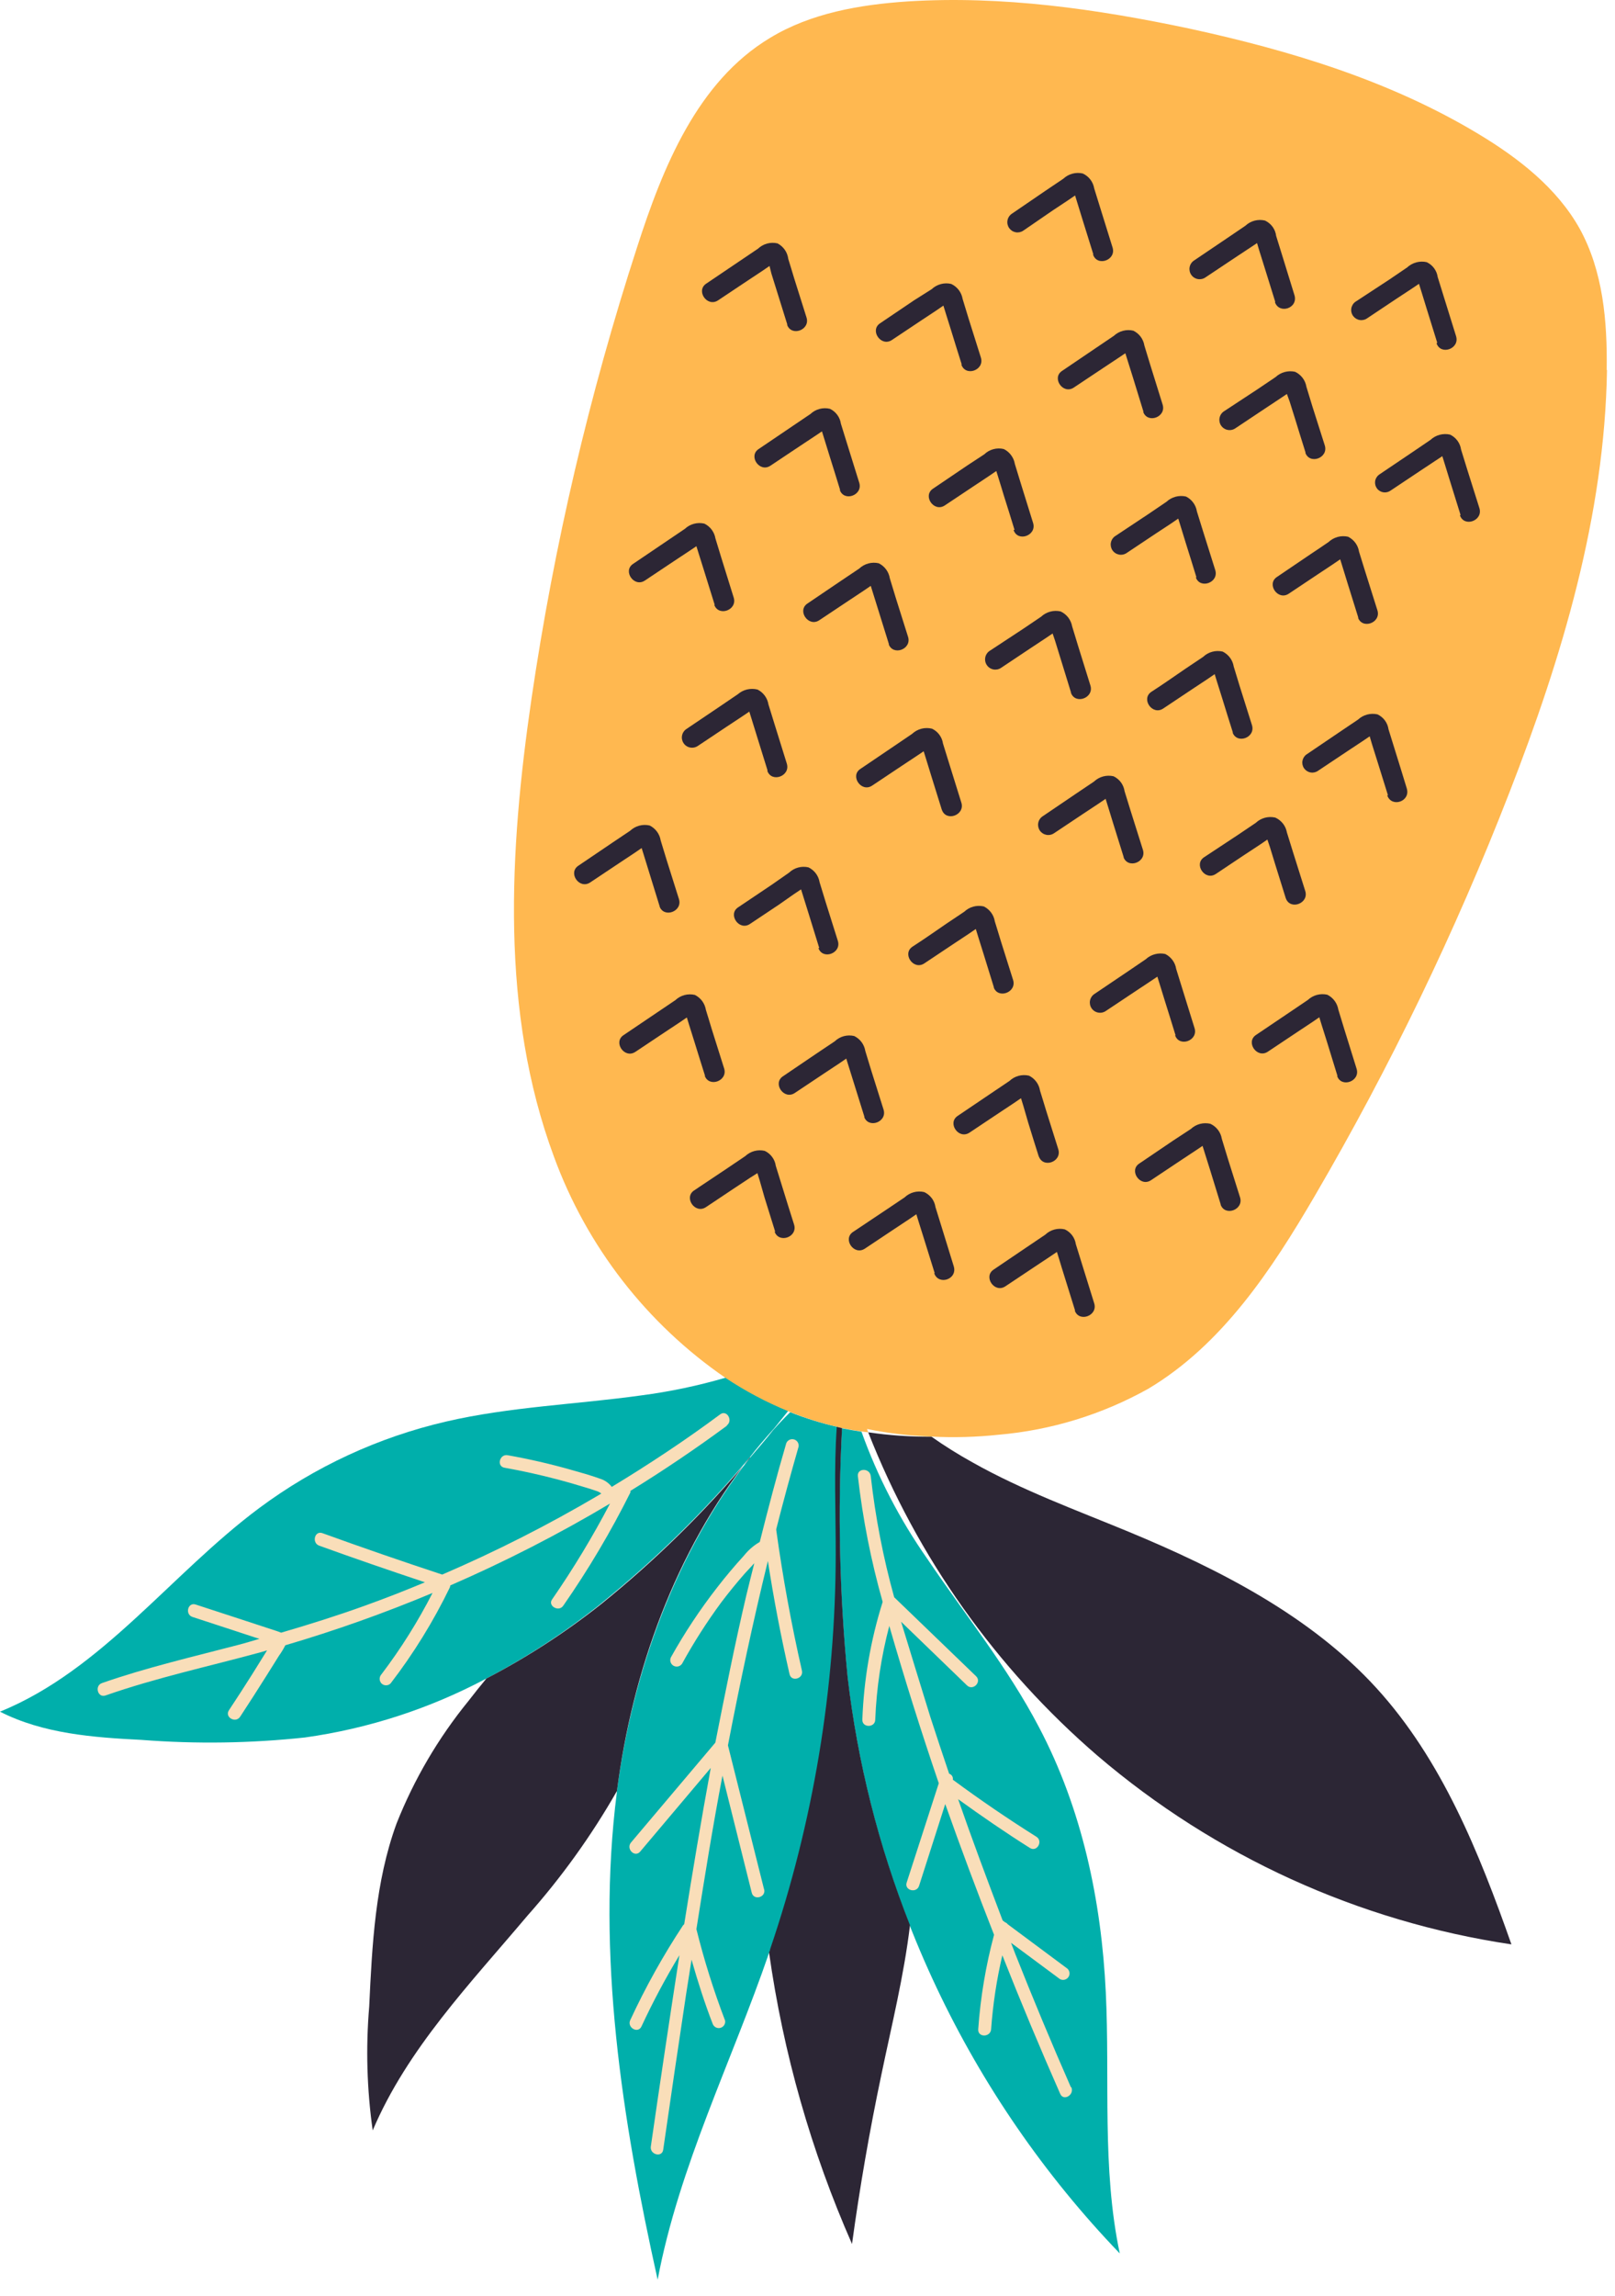 <?xml version="1.0" encoding="UTF-8"?> <svg xmlns="http://www.w3.org/2000/svg" width="76" height="108" viewBox="0 0 76 108" fill="none"><path d="M36.213 91.851C36.213 91.805 36.245 91.755 36.264 91.704C38.3 85.72 39.345 79.443 39.355 73.122C39.355 71.129 39.263 69.112 39.406 67.123C38.649 66.951 37.907 66.721 37.187 66.434C36.92 66.695 36.663 66.962 36.415 67.242L36.383 67.274C36.025 67.734 35.657 68.152 35.285 68.588C31.803 73.021 29.772 78.635 29.028 84.276C29.028 84.276 29.028 84.308 29.028 84.317C28.054 91.961 29.276 99.725 30.948 107.245C31.954 101.916 34.431 96.996 36.194 91.86" fill="#00AFAB"></path><path d="M51.648 82.595C57.18 87.321 63.929 90.397 71.126 91.47C69.606 87.156 67.855 82.787 64.768 79.406C61.681 76.025 57.386 73.83 53.105 72.056C50.615 71.027 48.097 70.109 45.764 68.795C45.099 68.427 44.455 68.024 43.834 67.587C42.838 67.594 41.843 67.525 40.857 67.38C43.162 73.254 46.866 78.477 51.648 82.595Z" fill="#2C2635"></path><path d="M28.266 75.451C30.822 73.388 33.172 71.08 35.281 68.561C35.634 68.101 36.006 67.67 36.383 67.247L36.415 67.215L37.095 66.37C36.065 65.95 35.08 65.427 34.155 64.808C32.853 65.189 31.523 65.469 30.177 65.644C27.113 66.071 23.994 66.177 20.989 66.875C17.809 67.612 14.816 68.997 12.197 70.945C8.03 74.05 4.81 78.561 0 80.523C2.035 81.561 4.387 81.736 6.67 81.851C9.23 82.049 11.803 82.011 14.356 81.736C17.341 81.317 20.23 80.378 22.891 78.961C24.791 77.964 26.592 76.788 28.27 75.451" fill="#00AFAB"></path><path d="M75.609 17.404C75.641 15.107 75.439 12.759 74.337 10.756C73.271 8.85 71.475 7.449 69.601 6.319C65.443 3.806 60.716 2.373 55.966 1.344C51.62 0.425 47.16 -0.214 42.713 0.067C40.458 0.218 38.147 0.618 36.227 1.789C32.818 3.843 31.196 7.853 29.979 11.634C27.731 18.556 26.07 25.656 25.013 32.857C23.961 40.051 23.538 47.599 26.065 54.407C27.611 58.636 30.437 62.278 34.15 64.826C35.078 65.442 36.064 65.965 37.095 66.388C37.114 66.4 37.136 66.41 37.159 66.415C37.881 66.707 38.624 66.942 39.383 67.118L39.626 67.182C39.929 67.242 40.232 67.297 40.545 67.338C40.646 67.357 40.752 67.371 40.862 67.38C40.836 67.33 40.816 67.278 40.802 67.224C41.799 67.427 42.812 67.547 43.829 67.582C44.883 67.636 45.94 67.607 46.99 67.495C49.466 67.282 51.868 66.544 54.037 65.331C57.514 63.259 59.843 59.736 61.878 56.249C65.423 50.178 68.483 43.838 71.029 37.286C73.51 30.914 75.513 24.244 75.623 17.404" fill="#FFB850"></path><path d="M43.632 73.324C42.34 71.48 41.3 69.472 40.54 67.352C40.228 67.306 39.929 67.251 39.621 67.191C39.414 71.097 39.502 75.013 39.883 78.906C41.086 89.095 45.585 98.612 52.695 106.009C51.846 101.994 52.236 97.837 52.038 93.739C51.832 89.403 50.913 85.084 48.896 81.258C47.422 78.437 45.4 75.943 43.632 73.324Z" fill="#00AFAB"></path><path d="M35.294 68.58C33.185 71.099 30.836 73.407 28.279 75.47C26.598 76.802 24.793 77.971 22.891 78.962C22.602 79.311 22.321 79.66 22.046 80.018C20.628 81.757 19.486 83.703 18.66 85.788C17.654 88.544 17.512 91.489 17.374 94.401C17.21 96.342 17.266 98.294 17.539 100.222C19.165 96.386 22.133 93.308 24.825 90.115C26.427 88.313 27.837 86.348 29.033 84.254C29.759 78.603 31.789 72.99 35.285 68.557" fill="#2C2635"></path><path d="M39.888 78.897C39.507 75.004 39.419 71.088 39.626 67.183L39.378 67.123C39.236 69.112 39.332 71.129 39.328 73.123C39.318 79.442 38.276 85.717 36.24 91.7C36.24 91.751 36.208 91.801 36.19 91.847C36.856 96.577 38.17 101.193 40.095 105.564C40.459 102.9 40.919 100.251 41.473 97.617C41.96 95.274 42.539 92.945 42.823 90.57C41.344 86.822 40.357 82.899 39.888 78.897Z" fill="#2C2635"></path><path d="M36.484 57.958C36.314 57.421 36.149 56.879 35.979 56.337L35.754 55.547L35.643 55.188L35.294 55.409L34.6 55.868L33.222 56.787C32.708 57.132 32.157 56.328 32.671 55.997L34.238 54.95L35.069 54.389C35.19 54.275 35.337 54.192 35.497 54.149C35.657 54.106 35.826 54.103 35.988 54.141C36.126 54.206 36.246 54.304 36.336 54.427C36.427 54.549 36.486 54.693 36.507 54.844C36.599 55.147 36.695 55.45 36.792 55.763C36.985 56.383 37.173 57.003 37.366 57.6C37.559 58.197 36.649 58.519 36.447 57.931" fill="#2C2635"></path><path d="M43.985 59.892L43.48 58.271L43.232 57.48L43.122 57.122L42.773 57.361L42.079 57.821L40.701 58.739C40.186 59.084 39.635 58.28 40.15 57.949L41.725 56.897L42.571 56.328C42.691 56.213 42.838 56.131 42.999 56.087C43.159 56.044 43.328 56.041 43.489 56.079C43.63 56.143 43.753 56.241 43.847 56.365C43.94 56.488 44 56.634 44.022 56.787C44.114 57.09 44.211 57.393 44.307 57.706C44.5 58.326 44.688 58.946 44.881 59.566C45.074 60.186 44.165 60.485 43.962 59.897" fill="#2C2635"></path><path d="M50.596 61.666C50.426 61.123 50.261 60.581 50.091 60.044C50.008 59.777 49.925 59.516 49.847 59.249L49.737 58.895L49.383 59.134L48.69 59.594L47.312 60.512C46.802 60.857 46.25 60.053 46.765 59.722L48.359 58.643L49.191 58.082C49.31 57.967 49.458 57.884 49.618 57.841C49.779 57.798 49.948 57.795 50.109 57.834C50.247 57.899 50.366 57.996 50.457 58.118C50.547 58.24 50.606 58.382 50.628 58.532C50.725 58.84 50.817 59.144 50.913 59.451L51.492 61.312C51.676 61.9 50.771 62.23 50.573 61.642" fill="#2C2635"></path><path d="M33.186 50.635C33.016 50.093 32.846 49.556 32.68 49.014L32.432 48.224L32.322 47.865L31.973 48.104L31.279 48.563L29.901 49.482C29.387 49.827 28.835 49.023 29.35 48.692L30.948 47.613L31.78 47.052C31.901 46.938 32.048 46.855 32.208 46.812C32.368 46.769 32.537 46.766 32.699 46.804C32.835 46.871 32.953 46.97 33.044 47.092C33.134 47.215 33.194 47.357 33.218 47.507C33.31 47.81 33.406 48.113 33.498 48.426L34.077 50.263C34.261 50.851 33.36 51.182 33.158 50.594" fill="#2C2635"></path><path d="M40.688 52.57C40.518 52.028 40.348 51.486 40.182 50.948L39.934 50.153L39.824 49.8L39.475 50.039L38.781 50.498L37.403 51.417C36.889 51.761 36.337 50.957 36.852 50.627L38.446 49.547L39.282 48.987C39.402 48.872 39.549 48.789 39.71 48.745C39.87 48.702 40.039 48.7 40.201 48.739C40.337 48.806 40.455 48.904 40.546 49.027C40.636 49.149 40.696 49.291 40.72 49.441C40.812 49.745 40.908 50.048 41 50.36L41.579 52.198C41.763 52.786 40.862 53.116 40.66 52.528" fill="#2C2635"></path><path d="M48.892 54.434C48.722 53.897 48.552 53.355 48.386 52.812L48.157 52.022L48.047 51.664L47.697 51.903L47.004 52.362L45.626 53.281C45.111 53.626 44.56 52.822 45.074 52.491L46.673 51.411L47.505 50.851C47.625 50.737 47.772 50.654 47.932 50.611C48.093 50.568 48.262 50.565 48.423 50.603C48.56 50.67 48.678 50.769 48.768 50.891C48.859 51.013 48.918 51.156 48.942 51.306C49.034 51.609 49.131 51.912 49.223 52.224L49.801 54.062C49.985 54.655 49.085 54.981 48.883 54.393" fill="#2C2635"></path><path d="M57.45 56.676L56.949 55.05L56.701 54.259L56.591 53.906L56.242 54.14L55.548 54.599L54.17 55.518C53.656 55.867 53.104 55.059 53.619 54.733L55.213 53.653L56.04 53.111C56.161 52.997 56.308 52.916 56.468 52.873C56.629 52.831 56.797 52.829 56.959 52.867C57.099 52.932 57.221 53.029 57.315 53.152C57.409 53.274 57.471 53.418 57.496 53.57C57.588 53.873 57.684 54.177 57.776 54.489L58.355 56.327C58.539 56.915 57.634 57.245 57.436 56.657" fill="#2C2635"></path><path d="M31.054 42.675C30.889 42.133 30.719 41.595 30.553 41.053L30.305 40.249L30.195 39.895L29.846 40.134L29.152 40.594L27.774 41.513C27.26 41.857 26.708 41.053 27.223 40.722L28.817 39.643L29.653 39.082C29.773 38.968 29.921 38.886 30.081 38.842C30.241 38.799 30.41 38.796 30.572 38.834C30.708 38.901 30.826 39 30.917 39.123C31.007 39.245 31.067 39.387 31.091 39.537C31.183 39.84 31.279 40.144 31.371 40.456L31.95 42.294C32.134 42.882 31.229 43.212 31.031 42.624" fill="#2C2635"></path><path d="M38.556 44.609C38.39 44.067 38.22 43.525 38.055 42.987L37.807 42.192L37.697 41.839L37.347 42.073L36.672 42.546L35.294 43.465C34.78 43.814 34.228 43.005 34.743 42.679L36.309 41.627L37.132 41.053C37.252 40.938 37.399 40.855 37.559 40.812C37.72 40.768 37.889 40.766 38.05 40.805C38.186 40.872 38.304 40.97 38.395 41.091C38.485 41.213 38.545 41.354 38.569 41.503C38.661 41.811 38.758 42.114 38.85 42.422L39.428 44.26C39.612 44.847 38.707 45.178 38.51 44.59" fill="#2C2635"></path><path d="M46.779 46.473C46.613 45.931 46.443 45.394 46.278 44.852L46.03 44.061L45.92 43.703L45.571 43.942L44.877 44.401L43.499 45.32C42.984 45.665 42.433 44.861 42.947 44.53C43.462 44.199 44.013 43.813 44.541 43.45L45.378 42.89C45.498 42.776 45.645 42.693 45.806 42.65C45.966 42.607 46.135 42.604 46.296 42.642C46.433 42.709 46.551 42.808 46.641 42.93C46.732 43.053 46.791 43.195 46.815 43.345C46.907 43.648 47.004 43.951 47.096 44.264L47.675 46.101C47.858 46.689 46.953 47.02 46.756 46.432" fill="#2C2635"></path><path d="M55.323 48.715C55.158 48.173 54.988 47.631 54.818 47.089C54.74 46.827 54.657 46.56 54.574 46.298L54.464 45.945L54.115 46.179L53.421 46.639L52.043 47.557C51.938 47.63 51.809 47.659 51.683 47.636C51.557 47.614 51.445 47.543 51.372 47.438C51.299 47.333 51.271 47.203 51.293 47.078C51.316 46.952 51.387 46.84 51.492 46.767L53.086 45.692L53.917 45.127C54.039 45.014 54.186 44.933 54.346 44.89C54.506 44.847 54.674 44.843 54.836 44.879C54.972 44.947 55.089 45.046 55.178 45.168C55.268 45.29 55.327 45.432 55.35 45.582C55.447 45.885 55.539 46.188 55.635 46.501L56.214 48.366C56.398 48.954 55.493 49.285 55.295 48.697" fill="#2C2635"></path><path d="M62.944 50.631C62.779 50.089 62.609 49.547 62.444 49.005L62.195 48.215L62.085 47.856L61.736 48.095L61.042 48.555L59.664 49.474C59.15 49.818 58.599 49.014 59.113 48.683L60.707 47.608L61.543 47.043C61.664 46.93 61.811 46.848 61.971 46.804C62.132 46.761 62.3 46.758 62.462 46.795C62.598 46.863 62.716 46.962 62.806 47.084C62.896 47.206 62.956 47.348 62.981 47.498C63.073 47.801 63.165 48.105 63.261 48.417L63.84 50.278C64.024 50.87 63.119 51.196 62.921 50.613" fill="#2C2635"></path><path d="M36.121 36.248C35.956 35.706 35.786 35.163 35.616 34.621C35.533 34.359 35.455 34.093 35.372 33.831L35.262 33.477L34.913 33.712L34.219 34.171L32.841 35.09C32.736 35.162 32.607 35.19 32.482 35.167C32.356 35.145 32.245 35.073 32.173 34.968C32.1 34.863 32.072 34.734 32.095 34.609C32.118 34.483 32.19 34.372 32.294 34.3L33.889 33.225L34.72 32.66C34.845 32.551 34.995 32.473 35.157 32.435C35.318 32.397 35.487 32.398 35.648 32.439C35.784 32.507 35.901 32.606 35.991 32.728C36.08 32.85 36.139 32.992 36.163 33.142C36.259 33.445 36.351 33.748 36.447 34.061L37.026 35.921C37.21 36.514 36.305 36.84 36.107 36.257" fill="#2C2635"></path><path d="M44.326 38.112C44.16 37.57 43.99 37.028 43.82 36.486C43.742 36.224 43.659 35.962 43.577 35.696L43.467 35.342L43.117 35.577L42.424 36.036L41.046 36.955C40.531 37.304 39.98 36.495 40.494 36.169L42.088 35.09L42.92 34.525C43.044 34.408 43.195 34.325 43.359 34.282C43.524 34.24 43.697 34.239 43.862 34.281C43.998 34.346 44.117 34.444 44.206 34.566C44.296 34.688 44.355 34.83 44.376 34.979C44.473 35.283 44.564 35.586 44.661 35.898L45.24 37.759C45.423 38.347 44.519 38.678 44.321 38.09" fill="#2C2635"></path><path d="M52.888 40.35C52.718 39.812 52.553 39.27 52.383 38.728C52.3 38.462 52.218 38.2 52.14 37.938L52.029 37.58L51.676 37.819L50.982 38.278L49.604 39.197C49.499 39.269 49.37 39.297 49.244 39.274C49.119 39.251 49.008 39.18 48.935 39.075C48.863 38.97 48.835 38.841 48.858 38.715C48.881 38.59 48.952 38.479 49.057 38.407L50.651 37.327L51.483 36.767C51.603 36.653 51.751 36.57 51.911 36.527C52.071 36.484 52.24 36.481 52.401 36.518C52.539 36.583 52.659 36.681 52.75 36.804C52.84 36.927 52.899 37.07 52.921 37.221C53.017 37.525 53.109 37.828 53.205 38.14L53.784 39.978C53.968 40.57 53.063 40.896 52.865 40.308" fill="#2C2635"></path><path d="M60.51 42.266C60.344 41.724 60.174 41.182 60.004 40.644L59.761 39.85L59.641 39.496L59.292 39.735L58.594 40.194L57.216 41.113C56.706 41.457 56.155 40.654 56.669 40.323L58.263 39.271L59.095 38.71C59.215 38.596 59.362 38.514 59.523 38.47C59.683 38.427 59.852 38.424 60.014 38.462C60.155 38.525 60.278 38.622 60.374 38.743C60.469 38.865 60.533 39.008 60.56 39.16C60.657 39.468 60.748 39.772 60.845 40.079L61.424 41.917C61.608 42.505 60.703 42.836 60.505 42.248" fill="#2C2635"></path><path d="M33.636 28.465C33.466 27.923 33.296 27.381 33.13 26.839L32.882 26.049L32.772 25.695L32.423 25.93L31.729 26.389L30.351 27.308C29.837 27.657 29.285 26.848 29.8 26.522L31.394 25.443L32.23 24.878C32.351 24.764 32.498 24.682 32.659 24.64C32.819 24.597 32.987 24.595 33.149 24.634C33.285 24.701 33.403 24.799 33.493 24.92C33.583 25.042 33.643 25.183 33.668 25.332L33.948 26.251L34.527 28.112C34.711 28.7 33.81 29.03 33.608 28.442" fill="#2C2635"></path><path d="M41.84 30.331C41.67 29.788 41.501 29.251 41.335 28.709L41.087 27.914L40.977 27.561L40.628 27.799L39.934 28.259L38.556 29.177C38.041 29.522 37.49 28.718 38.005 28.387L39.599 27.308L40.435 26.747C40.555 26.633 40.702 26.551 40.863 26.507C41.023 26.464 41.192 26.461 41.353 26.499C41.49 26.567 41.608 26.665 41.699 26.788C41.789 26.91 41.849 27.052 41.873 27.202C41.964 27.505 42.061 27.809 42.153 28.121L42.732 29.959C42.915 30.547 42.015 30.877 41.813 30.289" fill="#2C2635"></path><path d="M50.399 32.572L49.898 30.946L49.65 30.142L49.535 29.802L49.186 30.037L48.492 30.496L47.114 31.415C47.01 31.488 46.88 31.516 46.754 31.494C46.628 31.471 46.517 31.4 46.444 31.295C46.37 31.191 46.342 31.061 46.364 30.935C46.387 30.809 46.458 30.698 46.563 30.625L48.157 29.577L48.993 29.012C49.114 28.898 49.261 28.817 49.422 28.773C49.582 28.73 49.75 28.727 49.912 28.764C50.052 28.829 50.175 28.927 50.269 29.049C50.363 29.172 50.427 29.315 50.454 29.467C50.546 29.77 50.638 30.073 50.734 30.386L51.313 32.246C51.497 32.839 50.592 33.165 50.394 32.582" fill="#2C2635"></path><path d="M58.025 34.484C57.855 33.946 57.684 33.404 57.519 32.862L57.271 32.072L57.161 31.714L56.812 31.953L56.118 32.412L54.74 33.331C54.225 33.675 53.674 32.871 54.189 32.541C54.703 32.21 55.254 31.824 55.783 31.461L56.619 30.901C56.739 30.786 56.886 30.704 57.047 30.661C57.207 30.617 57.376 30.615 57.538 30.653C57.674 30.72 57.792 30.819 57.883 30.941C57.973 31.063 58.033 31.205 58.057 31.355C58.148 31.659 58.245 31.962 58.337 32.274L58.916 34.112C59.099 34.704 58.199 35.031 57.997 34.443" fill="#2C2635"></path><path d="M65.315 37.41C65.145 36.872 64.98 36.33 64.809 35.788L64.561 34.998L64.456 34.64L64.102 34.879L63.408 35.338L62.03 36.257C61.929 36.33 61.803 36.36 61.68 36.34C61.557 36.32 61.447 36.252 61.373 36.151C61.3 36.05 61.27 35.924 61.29 35.801C61.31 35.678 61.378 35.567 61.479 35.494L63.073 34.414L63.905 33.854C64.026 33.741 64.173 33.66 64.333 33.616C64.493 33.573 64.662 33.57 64.823 33.606C64.961 33.671 65.081 33.769 65.172 33.892C65.262 34.014 65.321 34.158 65.342 34.309C65.439 34.612 65.531 34.915 65.627 35.228C65.82 35.848 66.013 36.468 66.201 37.088C66.39 37.708 65.485 38.007 65.283 37.419" fill="#2C2635"></path><path d="M39.539 23.063C39.374 22.521 39.204 21.979 39.034 21.437C38.956 21.175 38.873 20.913 38.79 20.647L38.68 20.293L38.331 20.528L37.637 20.987L36.259 21.906C35.744 22.255 35.193 21.446 35.708 21.12L37.302 20.041L38.138 19.476C38.259 19.362 38.406 19.28 38.566 19.237C38.727 19.195 38.895 19.193 39.057 19.232C39.193 19.297 39.312 19.395 39.401 19.517C39.491 19.639 39.55 19.781 39.571 19.93C39.668 20.234 39.759 20.537 39.856 20.849L40.435 22.71C40.618 23.298 39.714 23.628 39.516 23.04" fill="#2C2635"></path><path d="M47.743 24.928C47.578 24.386 47.408 23.844 47.238 23.307C47.16 23.04 47.077 22.779 46.995 22.512L46.885 22.158L46.535 22.397L45.842 22.857L44.464 23.775C43.949 24.12 43.398 23.316 43.912 22.985L45.506 21.906L46.319 21.373C46.439 21.257 46.586 21.174 46.747 21.131C46.908 21.087 47.077 21.085 47.238 21.125C47.374 21.192 47.491 21.29 47.581 21.412C47.672 21.533 47.732 21.674 47.757 21.823C47.849 22.131 47.941 22.434 48.038 22.742L48.616 24.602C48.8 25.19 47.895 25.521 47.698 24.933" fill="#2C2635"></path><path d="M56.306 27.17C56.141 26.628 55.971 26.086 55.801 25.544L55.558 24.754L55.447 24.396L55.098 24.635L54.4 25.094L53.022 26.013C52.917 26.085 52.788 26.113 52.662 26.09C52.537 26.067 52.426 25.996 52.353 25.891C52.281 25.786 52.253 25.657 52.276 25.532C52.299 25.406 52.37 25.295 52.475 25.223L54.06 24.171L54.892 23.606C55.013 23.493 55.16 23.412 55.32 23.368C55.48 23.325 55.648 23.322 55.81 23.358C55.946 23.425 56.064 23.524 56.153 23.646C56.243 23.769 56.302 23.911 56.325 24.06C56.421 24.364 56.513 24.667 56.61 24.979L57.188 26.817C57.372 27.409 56.467 27.735 56.27 27.152" fill="#2C2635"></path><path d="M63.928 29.082C63.762 28.54 63.592 28.002 63.422 27.46L63.179 26.67L63.069 26.312L62.719 26.55L62.026 27.01L60.648 27.929C60.133 28.273 59.582 27.469 60.096 27.139L61.69 26.059C61.971 25.875 62.246 25.687 62.522 25.498C62.643 25.385 62.79 25.303 62.95 25.259C63.111 25.216 63.279 25.213 63.441 25.25C63.576 25.318 63.694 25.417 63.784 25.539C63.873 25.662 63.932 25.803 63.955 25.953C64.052 26.256 64.144 26.56 64.24 26.872L64.819 28.71C65.003 29.302 64.098 29.628 63.9 29.04" fill="#2C2635"></path><path d="M37.054 15.282C36.884 14.74 36.714 14.202 36.548 13.66L36.3 12.865L36.213 12.512L35.864 12.751L35.17 13.21L33.792 14.129C33.278 14.473 32.726 13.669 33.241 13.339L34.84 12.259L35.671 11.699C35.792 11.584 35.939 11.502 36.099 11.458C36.259 11.415 36.428 11.412 36.59 11.45C36.727 11.522 36.845 11.626 36.933 11.753C37.021 11.88 37.077 12.027 37.095 12.181C37.187 12.484 37.283 12.787 37.375 13.1L37.954 14.937C38.138 15.525 37.237 15.856 37.035 15.268" fill="#2C2635"></path><path d="M45.258 17.147C45.088 16.609 44.918 16.067 44.753 15.525L44.505 14.735L44.395 14.377L44.046 14.616L43.352 15.075L41.974 15.994C41.459 16.338 40.908 15.534 41.422 15.204L43.021 14.124L43.843 13.605C43.964 13.491 44.111 13.408 44.272 13.365C44.432 13.321 44.6 13.319 44.762 13.357C44.903 13.422 45.025 13.521 45.119 13.644C45.212 13.767 45.275 13.912 45.3 14.064C45.392 14.367 45.488 14.671 45.58 14.983L46.159 16.82C46.343 17.413 45.442 17.739 45.24 17.151" fill="#2C2635"></path><path d="M53.816 19.388C53.651 18.846 53.481 18.304 53.316 17.762L53.068 16.972L52.957 16.618L52.608 16.852L51.914 17.312L50.536 18.23C50.022 18.58 49.471 17.771 49.985 17.445L51.579 16.365L52.415 15.8C52.536 15.687 52.684 15.605 52.844 15.563C53.004 15.52 53.173 15.518 53.334 15.557C53.47 15.623 53.589 15.721 53.679 15.842C53.769 15.964 53.829 16.106 53.853 16.255C53.945 16.558 54.041 16.862 54.133 17.174L54.712 19.034C54.896 19.622 53.995 19.953 53.793 19.365" fill="#2C2635"></path><path d="M61.442 21.304C61.272 20.762 61.102 20.22 60.937 19.678L60.689 18.888L60.56 18.534L60.211 18.768L59.517 19.228L58.139 20.146C58.034 20.22 57.905 20.248 57.779 20.226C57.653 20.203 57.542 20.132 57.468 20.027C57.395 19.922 57.367 19.793 57.389 19.667C57.412 19.541 57.483 19.429 57.588 19.356L59.182 18.309L60.027 17.739C60.148 17.626 60.296 17.544 60.456 17.501C60.616 17.458 60.784 17.454 60.946 17.491C61.086 17.557 61.207 17.656 61.3 17.779C61.393 17.902 61.454 18.046 61.479 18.199C61.571 18.502 61.667 18.805 61.759 19.117L62.343 20.955C62.526 21.547 61.626 21.874 61.424 21.29" fill="#2C2635"></path><path d="M68.733 24.23C68.563 23.688 68.397 23.146 68.227 22.604C68.145 22.342 68.062 22.076 67.984 21.814L67.874 21.46L67.52 21.694L66.826 22.154L65.448 23.073C65.35 23.146 65.227 23.178 65.105 23.161C64.984 23.143 64.874 23.079 64.8 22.981C64.727 22.883 64.695 22.759 64.712 22.638C64.729 22.516 64.794 22.407 64.892 22.333L66.486 21.258L67.318 20.693C67.439 20.58 67.586 20.498 67.746 20.455C67.906 20.412 68.075 20.408 68.237 20.445C68.375 20.51 68.494 20.608 68.585 20.731C68.676 20.853 68.734 20.997 68.756 21.148C68.852 21.451 68.944 21.754 69.04 22.067L69.619 23.904C69.803 24.497 68.898 24.823 68.701 24.239" fill="#2C2635"></path><path d="M51.451 11.965C51.285 11.428 51.115 10.886 50.946 10.344L50.702 9.553L50.592 9.195L50.243 9.434L49.535 9.903L48.157 10.849C48.105 10.885 48.047 10.91 47.985 10.924C47.923 10.937 47.86 10.938 47.798 10.927C47.736 10.915 47.676 10.892 47.623 10.858C47.57 10.823 47.525 10.779 47.489 10.727C47.416 10.622 47.388 10.493 47.411 10.368C47.434 10.242 47.506 10.131 47.61 10.059L49.204 8.97L50.036 8.41C50.157 8.296 50.304 8.214 50.464 8.171C50.624 8.127 50.793 8.124 50.955 8.162C51.095 8.226 51.217 8.324 51.311 8.446C51.404 8.569 51.467 8.712 51.492 8.864C51.589 9.168 51.681 9.471 51.777 9.783L52.356 11.644C52.54 12.236 51.635 12.562 51.437 11.974" fill="#2C2635"></path><path d="M60.014 14.207C59.844 13.664 59.678 13.122 59.508 12.58L59.26 11.79L59.155 11.436L58.801 11.671L58.107 12.13L56.729 13.049C56.625 13.122 56.496 13.151 56.371 13.129C56.245 13.107 56.134 13.036 56.061 12.932C55.988 12.828 55.959 12.699 55.981 12.573C56.003 12.448 56.074 12.336 56.178 12.263L57.776 11.184L58.608 10.619C58.729 10.505 58.876 10.424 59.037 10.381C59.197 10.339 59.365 10.337 59.527 10.375C59.669 10.441 59.793 10.542 59.886 10.669C59.978 10.796 60.036 10.945 60.055 11.101C60.151 11.404 60.243 11.712 60.34 12.02C60.533 12.64 60.721 13.26 60.914 13.88C61.107 14.501 60.197 14.799 59.995 14.211" fill="#2C2635"></path><path d="M67.634 16.122C67.465 15.58 67.299 15.038 67.129 14.496L66.886 13.706L66.775 13.352L66.426 13.587L65.728 14.046L64.35 14.965C64.249 15.041 64.121 15.074 63.996 15.056C63.871 15.039 63.758 14.972 63.681 14.871C63.605 14.77 63.572 14.642 63.59 14.517C63.608 14.392 63.675 14.278 63.776 14.202L65.388 13.146L66.219 12.581C66.341 12.468 66.488 12.386 66.648 12.343C66.808 12.3 66.977 12.296 67.138 12.333C67.276 12.397 67.396 12.496 67.487 12.618C67.577 12.741 67.636 12.884 67.657 13.035C67.754 13.339 67.846 13.642 67.942 13.954L68.521 15.815C68.705 16.407 67.8 16.733 67.602 16.15" fill="#2C2635"></path><path d="M34.205 67.072C32.735 68.156 31.222 69.177 29.666 70.136C29.668 70.161 29.668 70.185 29.666 70.21C28.743 72.06 27.686 73.841 26.506 75.538C26.29 75.855 25.762 75.538 25.982 75.24C26.981 73.794 27.891 72.29 28.706 70.733C26.286 72.175 23.775 73.461 21.191 74.583C21.188 74.619 21.178 74.655 21.163 74.689C20.391 76.282 19.459 77.792 18.38 79.195C18.323 79.251 18.246 79.283 18.166 79.283C18.086 79.283 18.009 79.251 17.952 79.195C17.897 79.137 17.866 79.06 17.866 78.979C17.866 78.899 17.897 78.821 17.952 78.763C18.864 77.561 19.668 76.281 20.355 74.937C18.093 75.885 15.78 76.707 13.427 77.399C13.341 77.57 13.241 77.735 13.129 77.89L12.536 78.837C12.132 79.48 11.72 80.121 11.3 80.762C11.085 81.083 10.561 80.784 10.772 80.458C11.14 79.903 11.502 79.342 11.856 78.782L12.385 77.932L12.568 77.638L12.279 77.725C9.835 78.391 7.359 78.924 4.966 79.76C4.598 79.889 4.437 79.301 4.8 79.177C6.904 78.442 9.077 77.941 11.232 77.376C11.558 77.293 11.884 77.188 12.21 77.096L11.989 77.027L11.025 76.71L9.059 76.067C8.691 75.947 8.838 75.359 9.21 75.483L11.379 76.191L12.499 76.558L13.06 76.742L13.23 76.806C14.553 76.42 15.867 76.007 17.167 75.538C18.119 75.195 19.062 74.828 19.997 74.436C18.329 73.88 16.671 73.31 15.021 72.713C14.659 72.58 14.806 71.992 15.173 72.125C17.044 72.802 18.923 73.451 20.81 74.073C23.346 72.983 25.81 71.732 28.187 70.329L28.297 70.26C28.221 70.201 28.134 70.157 28.04 70.132C27.852 70.063 27.664 70.007 27.475 69.952C27.066 69.824 26.657 69.709 26.244 69.599C25.417 69.383 24.581 69.194 23.741 69.047C23.355 68.978 23.511 68.39 23.892 68.459C24.895 68.637 25.889 68.865 26.869 69.144C27.328 69.272 27.788 69.401 28.247 69.566C28.463 69.634 28.652 69.768 28.789 69.948C30.539 68.887 32.248 67.757 33.893 66.534C34.205 66.305 34.508 66.829 34.201 67.058" fill="#F9DEB9"></path><path d="M35.96 88.879C36.057 89.255 35.474 89.421 35.377 89.044C34.918 87.206 34.458 85.369 33.999 83.531C33.539 85.934 33.154 88.341 32.772 90.753C33.135 92.214 33.586 93.651 34.123 95.057C34.135 95.13 34.119 95.205 34.079 95.268C34.039 95.33 33.978 95.376 33.907 95.396C33.836 95.417 33.759 95.41 33.692 95.378C33.626 95.346 33.573 95.291 33.544 95.223C33.158 94.23 32.837 93.215 32.543 92.191C32.46 92.737 32.368 93.284 32.285 93.831C31.918 96.265 31.559 98.699 31.21 101.13C31.155 101.516 30.572 101.36 30.627 100.979C31.059 97.98 31.508 94.981 31.973 91.979C31.316 93.064 30.72 94.183 30.186 95.333C30.021 95.687 29.497 95.383 29.658 95.034C30.375 93.488 31.205 91.997 32.143 90.574C32.16 90.554 32.179 90.536 32.198 90.519C32.589 88.07 32.997 85.621 33.448 83.168L30.126 87.105C29.874 87.404 29.446 86.977 29.694 86.678L33.663 81.979C34.123 79.654 34.582 77.339 35.124 75.037C35.244 74.537 35.372 74.036 35.496 73.54C35.345 73.701 35.193 73.866 35.037 74.036C34.656 74.472 34.284 74.927 33.934 75.391C33.259 76.308 32.645 77.269 32.097 78.267C32.054 78.331 31.989 78.376 31.914 78.394C31.839 78.411 31.76 78.399 31.693 78.361C31.626 78.322 31.577 78.26 31.555 78.186C31.532 78.112 31.539 78.033 31.573 77.964C32.217 76.81 32.948 75.707 33.76 74.665C34.155 74.155 34.573 73.659 35.01 73.181C35.215 72.922 35.467 72.704 35.754 72.538C36.144 70.986 36.548 69.438 36.999 67.899C37.025 67.829 37.077 67.771 37.143 67.737C37.209 67.703 37.286 67.694 37.358 67.713C37.431 67.732 37.493 67.776 37.535 67.839C37.576 67.901 37.593 67.976 37.582 68.05C37.212 69.337 36.861 70.63 36.53 71.932C36.53 71.932 36.53 71.964 36.53 71.983C36.836 74.2 37.239 76.403 37.738 78.593C37.825 78.97 37.242 79.14 37.155 78.758C36.751 76.994 36.411 75.22 36.135 73.434C35.432 76.305 34.816 79.199 34.256 82.107L35.956 88.879" fill="#F9DEB9"></path><path d="M50.417 98.195C50.569 98.549 50.049 98.861 49.893 98.503C48.947 96.359 48.039 94.186 47.169 91.984C46.901 93.127 46.725 94.29 46.641 95.462C46.613 95.847 46.007 95.861 46.034 95.462C46.14 93.96 46.389 92.473 46.779 91.019C45.979 88.983 45.214 86.933 44.482 84.868C44.071 86.151 43.661 87.433 43.251 88.713C43.136 89.081 42.548 88.934 42.667 88.562L44.178 83.89C43.342 81.44 42.566 78.973 41.849 76.489C41.469 77.929 41.247 79.406 41.188 80.895C41.188 81.285 40.568 81.294 40.581 80.895C40.65 79.015 40.972 77.153 41.537 75.359C40.988 73.422 40.598 71.443 40.37 69.442C40.329 69.056 40.935 69.047 40.977 69.442C41.193 71.367 41.561 73.272 42.079 75.139L45.933 78.855C46.214 79.126 45.786 79.558 45.506 79.287L42.405 76.292C42.865 77.798 43.324 79.296 43.783 80.78C44.071 81.668 44.365 82.555 44.665 83.44C44.724 83.458 44.774 83.497 44.806 83.549C44.839 83.602 44.85 83.664 44.84 83.724C46.117 84.668 47.428 85.562 48.772 86.407C49.098 86.614 48.8 87.142 48.469 86.936C47.316 86.21 46.195 85.438 45.088 84.639C45.754 86.554 46.466 88.456 47.183 90.344L47.298 90.431C47.348 90.448 47.391 90.481 47.422 90.523L50.178 92.572C50.248 92.612 50.299 92.679 50.32 92.757C50.342 92.835 50.331 92.918 50.291 92.988C50.25 93.058 50.184 93.109 50.106 93.13C50.028 93.151 49.945 93.141 49.875 93.1L47.578 91.396C47.642 91.571 47.711 91.75 47.78 91.924C48.61 94.022 49.48 96.106 50.389 98.177" fill="#F9DEB9"></path></svg> 